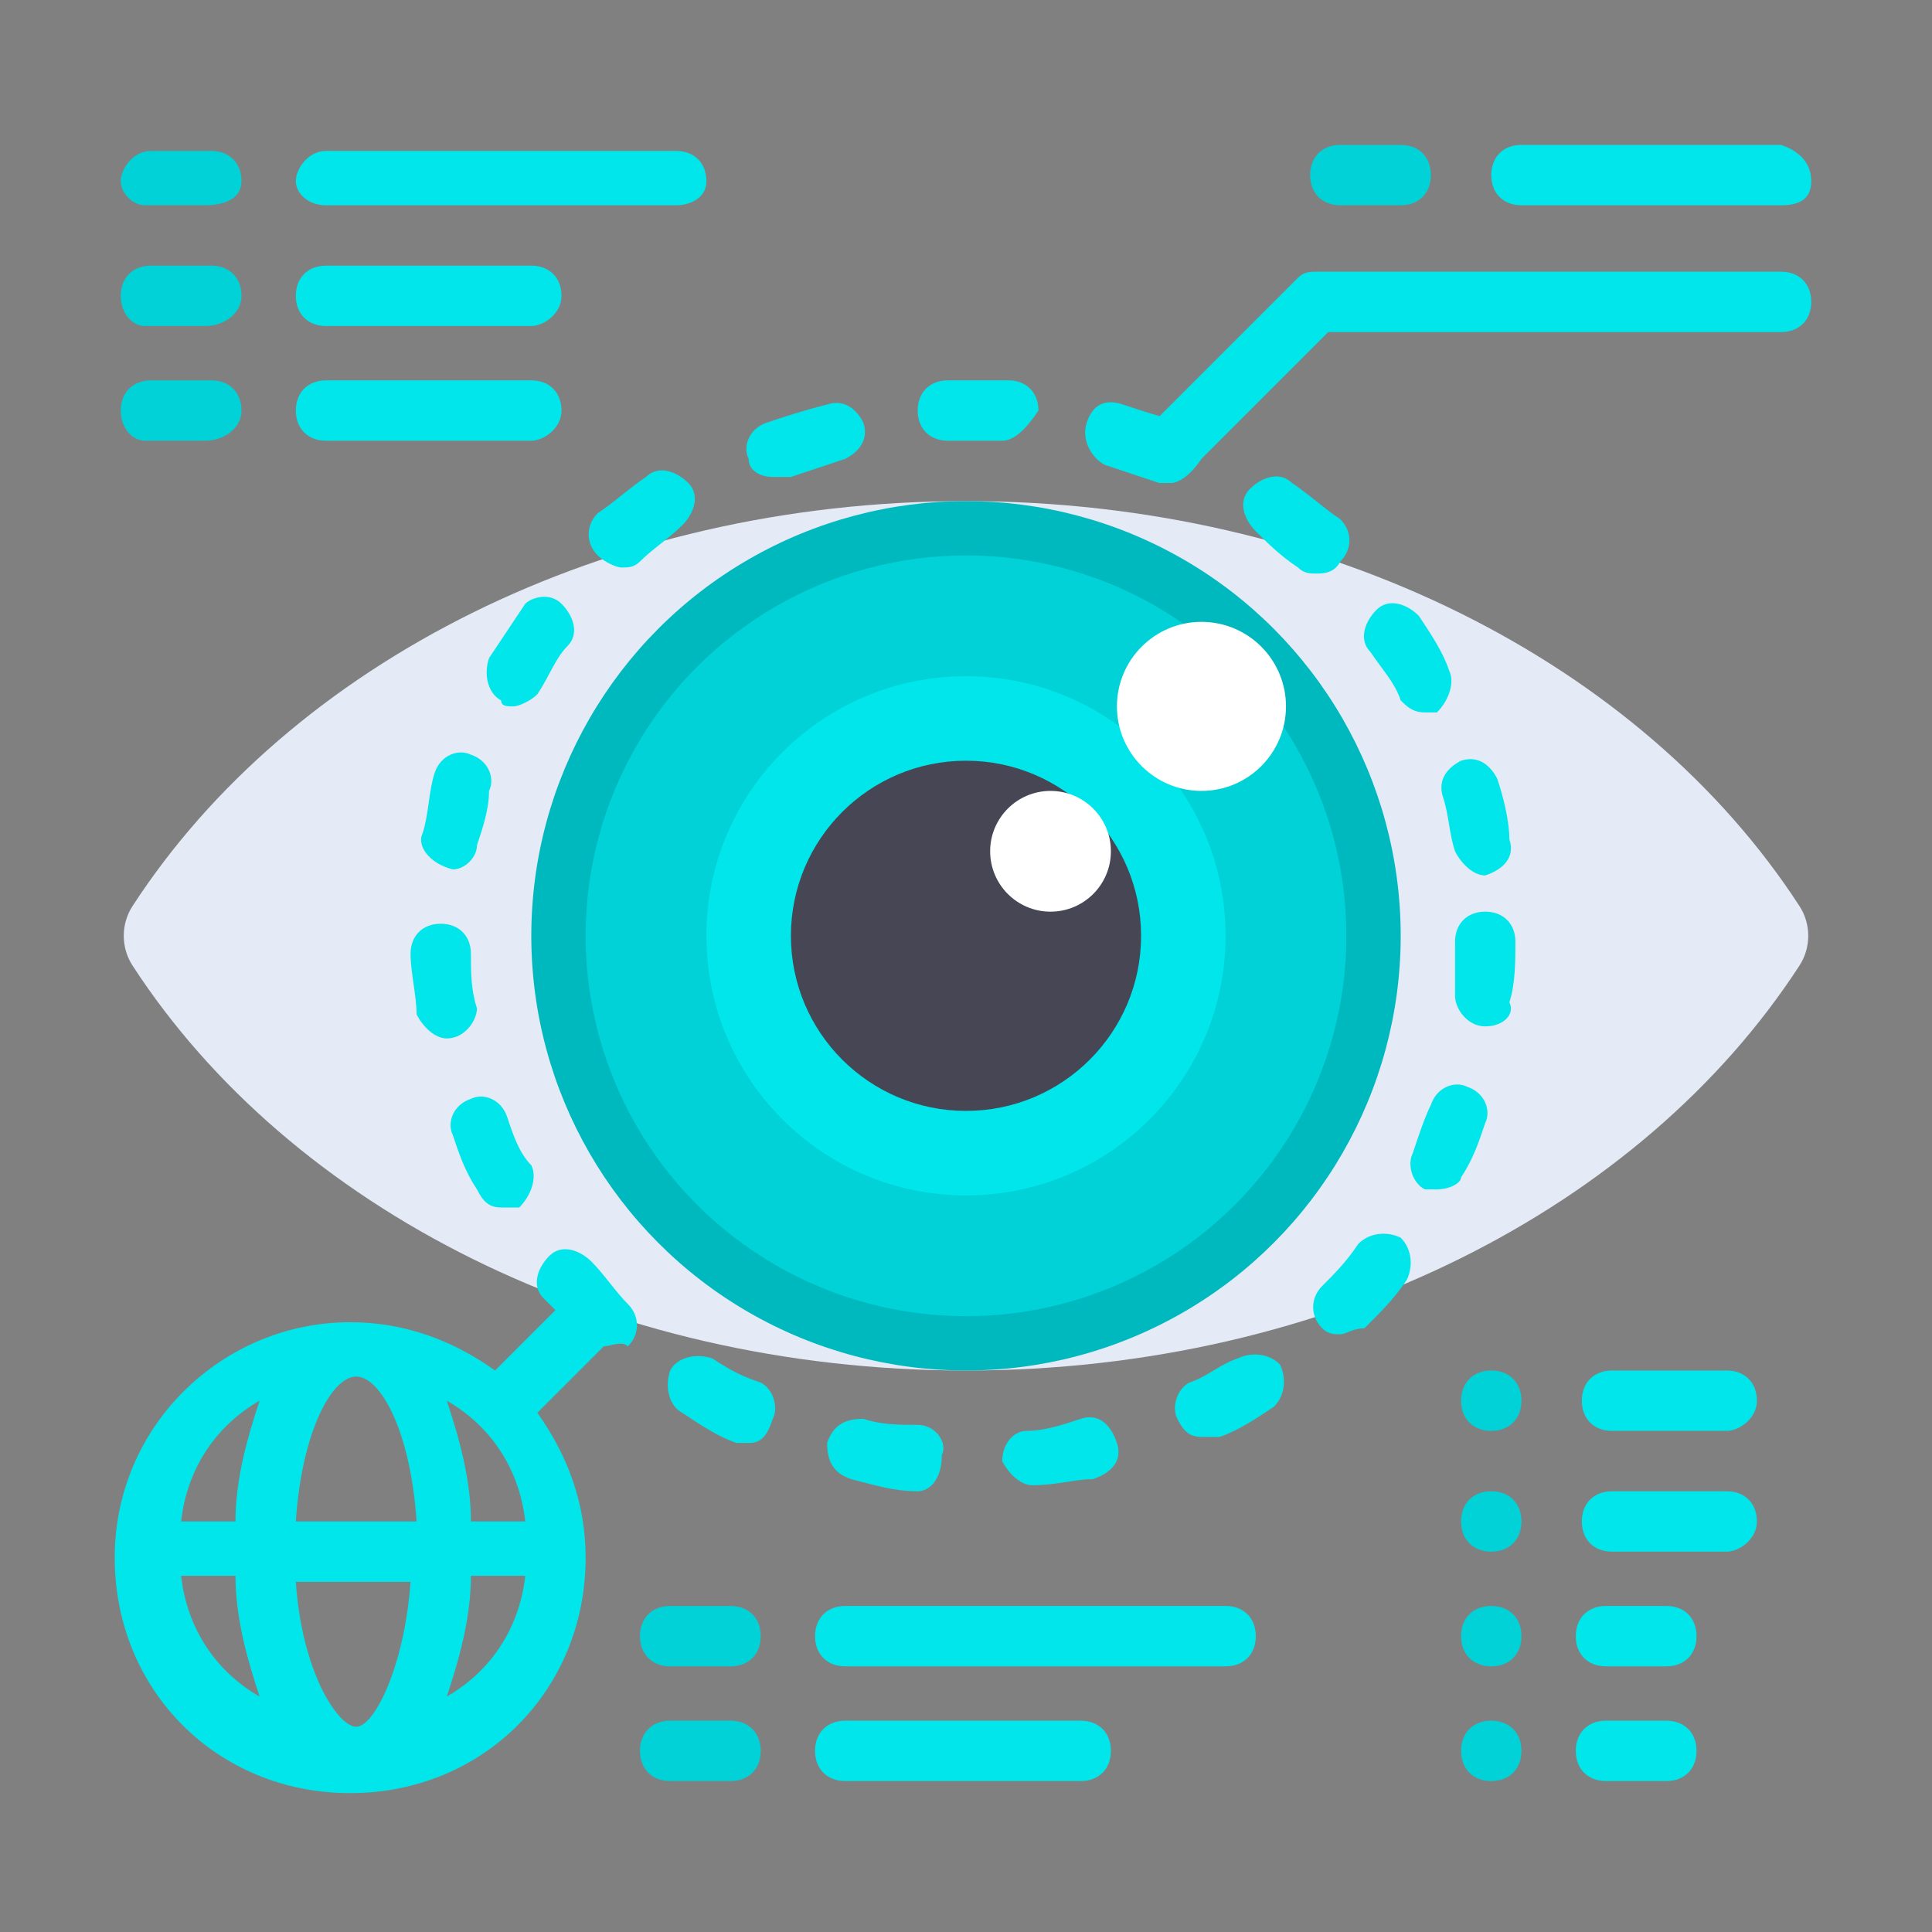 <?xml version="1.0" encoding="utf-8"?>
<!-- Generator: Adobe Illustrator 22.0.1, SVG Export Plug-In . SVG Version: 6.00 Build 0)  -->
<svg version="1.1" id="Capa_1" xmlns="http://www.w3.org/2000/svg" xmlns:xlink="http://www.w3.org/1999/xlink" x="0px" y="0px"
	 viewBox="0 0 32 32" style="enable-background:new 0 0 32 32;" xml:space="preserve">
<rect x="0" y="0" width="32" height="32" fill="#808080" stroke="none"/>
<style type="text/css">
	.st0{fill:#E4EAF6;}
	.st1{fill:#00B9BE;}
	.st2{fill:#00D2D7;}
	.st3{fill:#00E6EB;}
	.st4{fill:#464655;}
	.st5{fill:#FFFFFF;}
</style>
<g>
	<path class="st0" d="M16,8.3C10,8.3,4.8,11,2.2,15c-0.2,0.3-0.2,0.7,0,1c2.6,4,7.8,6.7,13.8,6.7S27.2,20,29.8,16
		c0.2-0.3,0.2-0.7,0-1C27.2,11,22,8.3,16,8.3z"/>
	<circle class="st1" cx="16" cy="15.5" r="7.2"/>
	<circle class="st2" cx="16" cy="15.5" r="6.3"/>
	<circle class="st3" cx="16" cy="15.5" r="4.3"/>
	<circle class="st4" cx="16" cy="15.5" r="2.9"/>
	<g>
		<circle class="st5" cx="17.4" cy="14.1" r="1"/>
		<circle class="st5" cx="19.9" cy="11.7" r="1.4"/>
	</g>
	<g>
		<path class="st3" d="M15.2,24.7C15.2,24.7,15.1,24.7,15.2,24.7c-0.4,0-0.7-0.1-1.1-0.2c-0.3-0.1-0.4-0.3-0.4-0.6
			c0.1-0.3,0.3-0.4,0.6-0.4c0.3,0.1,0.6,0.1,0.9,0.1c0.3,0,0.5,0.3,0.4,0.5C15.6,24.5,15.4,24.7,15.2,24.7z M17.1,24.6
			c-0.2,0-0.4-0.2-0.5-0.4c0-0.3,0.2-0.5,0.4-0.5c0.3,0,0.6-0.1,0.9-0.2c0.3-0.1,0.5,0.1,0.6,0.4c0.1,0.3-0.1,0.5-0.4,0.6
			C17.8,24.5,17.5,24.6,17.1,24.6C17.1,24.6,17.1,24.6,17.1,24.6z M12.4,23.9c-0.1,0-0.1,0-0.2,0c-0.3-0.1-0.6-0.3-0.9-0.5
			c-0.2-0.1-0.3-0.4-0.2-0.7c0.1-0.2,0.4-0.3,0.7-0.2c0.3,0.2,0.5,0.3,0.8,0.4c0.2,0.1,0.3,0.4,0.2,0.6
			C12.7,23.8,12.6,23.9,12.4,23.9z M19.9,23.8c-0.2,0-0.3-0.1-0.4-0.3c-0.1-0.2,0-0.5,0.2-0.6c0.3-0.1,0.5-0.3,0.8-0.4
			c0.2-0.1,0.5-0.1,0.7,0.1c0.1,0.2,0.1,0.5-0.1,0.7c-0.3,0.2-0.6,0.4-0.9,0.5C20,23.8,19.9,23.8,19.9,23.8z M10,22.3
			c-0.1,0-0.2,0-0.3-0.1c-0.2-0.2-0.5-0.5-0.7-0.7c-0.2-0.2-0.1-0.5,0.1-0.7c0.2-0.2,0.5-0.1,0.7,0.1c0.2,0.2,0.4,0.5,0.6,0.7
			c0.2,0.2,0.2,0.5,0,0.7C10.3,22.2,10.1,22.3,10,22.3z M22.2,22.1c-0.1,0-0.2,0-0.3-0.1c-0.2-0.2-0.2-0.5,0-0.7
			c0.2-0.2,0.4-0.4,0.6-0.7c0.2-0.2,0.5-0.2,0.7-0.1c0.2,0.2,0.2,0.5,0.1,0.7c-0.2,0.3-0.4,0.5-0.7,0.8C22.4,22,22.3,22.1,22.2,22.1
			z M8.3,20c-0.2,0-0.3-0.1-0.4-0.3c-0.2-0.3-0.3-0.6-0.4-0.9c-0.1-0.2,0-0.5,0.3-0.6c0.2-0.1,0.5,0,0.6,0.3
			c0.1,0.3,0.2,0.6,0.4,0.8c0.1,0.2,0,0.5-0.2,0.7C8.4,20,8.3,20,8.3,20z M23.8,19.7c-0.1,0-0.1,0-0.2,0c-0.2-0.1-0.3-0.4-0.2-0.6
			c0.1-0.3,0.2-0.6,0.3-0.8c0.1-0.3,0.4-0.4,0.6-0.3c0.3,0.1,0.4,0.4,0.3,0.6c-0.1,0.3-0.2,0.6-0.4,0.9C24.2,19.6,24,19.7,23.8,19.7
			z M7.4,17.2c-0.2,0-0.4-0.2-0.5-0.4c0-0.3-0.1-0.7-0.1-1c0-0.3,0.2-0.5,0.5-0.5c0.3,0,0.5,0.2,0.5,0.5c0,0.3,0,0.6,0.1,0.9
			C7.9,16.9,7.7,17.2,7.4,17.2C7.4,17.2,7.4,17.2,7.4,17.2z M24.6,17C24.6,17,24.6,17,24.6,17c-0.3,0-0.5-0.3-0.5-0.5
			c0-0.3,0-0.6,0-0.9c0-0.3,0.2-0.5,0.5-0.5c0.3,0,0.5,0.2,0.5,0.5c0,0.3,0,0.7-0.1,1C25.1,16.8,24.9,17,24.6,17z M24.6,14.5
			c-0.2,0-0.4-0.2-0.5-0.4c-0.1-0.3-0.1-0.6-0.2-0.9c-0.1-0.3,0.1-0.5,0.3-0.6c0.3-0.1,0.5,0.1,0.6,0.3c0.1,0.3,0.2,0.7,0.2,1
			C25.1,14.2,24.9,14.4,24.6,14.5C24.6,14.5,24.6,14.5,24.6,14.5z M7.5,14.4C7.4,14.4,7.4,14.4,7.5,14.4C7.1,14.3,6.9,14,7,13.8
			c0.1-0.3,0.1-0.7,0.2-1c0.1-0.3,0.4-0.4,0.6-0.3c0.3,0.1,0.4,0.4,0.3,0.6C8.1,13.4,8,13.7,7.9,14C7.9,14.2,7.7,14.4,7.5,14.4z
			 M23.6,11.8c-0.2,0-0.3-0.1-0.4-0.2c-0.1-0.3-0.3-0.5-0.5-0.8c-0.2-0.2-0.1-0.5,0.1-0.7c0.2-0.2,0.5-0.1,0.7,0.1
			c0.2,0.3,0.4,0.6,0.5,0.9c0.1,0.2,0,0.5-0.2,0.7C23.8,11.8,23.7,11.8,23.6,11.8z M8.5,11.7c-0.1,0-0.2,0-0.2-0.1
			c-0.2-0.1-0.3-0.4-0.2-0.7c0.2-0.3,0.4-0.6,0.6-0.9C8.8,9.9,9.1,9.8,9.3,10c0.2,0.2,0.3,0.5,0.1,0.7c-0.2,0.2-0.3,0.5-0.5,0.8
			C8.8,11.6,8.6,11.7,8.5,11.7z M21.8,9.5c-0.1,0-0.2,0-0.3-0.1C21.2,9.2,21,9,20.8,8.8c-0.2-0.2-0.3-0.5-0.1-0.7
			c0.2-0.2,0.5-0.3,0.7-0.1c0.3,0.2,0.5,0.4,0.8,0.6c0.2,0.2,0.2,0.5,0,0.7C22.1,9.5,21.9,9.5,21.8,9.5z M10.3,9.4
			c-0.1,0-0.3-0.1-0.4-0.2c-0.2-0.2-0.2-0.5,0-0.7c0.3-0.2,0.5-0.4,0.8-0.6c0.2-0.2,0.5-0.1,0.7,0.1c0.2,0.2,0.1,0.5-0.1,0.7
			c-0.2,0.2-0.5,0.4-0.7,0.6C10.5,9.4,10.4,9.4,10.3,9.4z M19.4,8c-0.1,0-0.1,0-0.2,0c-0.3-0.1-0.6-0.2-0.9-0.3
			C18.1,7.6,17.9,7.3,18,7c0.1-0.3,0.3-0.4,0.6-0.3c0.3,0.1,0.6,0.2,1,0.3c0.2,0.1,0.4,0.4,0.3,0.6C19.7,7.9,19.5,8,19.4,8z
			 M12.8,7.9c-0.2,0-0.4-0.1-0.4-0.3c-0.1-0.2,0-0.5,0.3-0.6c0.3-0.1,0.6-0.2,1-0.3c0.3-0.1,0.5,0.1,0.6,0.3
			c0.1,0.3-0.1,0.5-0.3,0.6c-0.3,0.1-0.6,0.2-0.9,0.3C12.9,7.9,12.8,7.9,12.8,7.9z M16.6,7.3C16.5,7.3,16.5,7.3,16.6,7.3
			c-0.3,0-0.6,0-0.9,0c-0.3,0-0.5-0.2-0.5-0.5c0-0.3,0.2-0.5,0.5-0.5c0.3,0,0.7,0,1,0c0.3,0,0.5,0.2,0.5,0.5
			C17,7.1,16.8,7.3,16.6,7.3z"/>
		<path class="st3" d="M11.2,3.4H5.4C5.1,3.4,4.9,3.2,4.9,3s0.2-0.5,0.5-0.5h5.8c0.3,0,0.5,0.2,0.5,0.5S11.4,3.4,11.2,3.4z"/>
		<path class="st3" d="M8.8,5.4H5.4c-0.3,0-0.5-0.2-0.5-0.5s0.2-0.5,0.5-0.5h3.4c0.3,0,0.5,0.2,0.5,0.5S9,5.4,8.8,5.4z"/>
	</g>
	<g>
		<path class="st2" d="M3.4,5.4h-1C2.2,5.4,2,5.2,2,4.9s0.2-0.5,0.5-0.5h1c0.3,0,0.5,0.2,0.5,0.5S3.7,5.4,3.4,5.4z"/>
		<path class="st2" d="M3.4,3.4h-1C2.2,3.4,2,3.2,2,3s0.2-0.5,0.5-0.5h1c0.3,0,0.5,0.2,0.5,0.5S3.7,3.4,3.4,3.4z"/>
	</g>
	<path class="st3" d="M29.5,3.4h-4.3c-0.3,0-0.5-0.2-0.5-0.5s0.2-0.5,0.5-0.5h4.3C29.8,2.5,30,2.7,30,3S29.8,3.4,29.5,3.4z"/>
	<g>
		<path class="st2" d="M23.2,3.4h-1c-0.3,0-0.5-0.2-0.5-0.5s0.2-0.5,0.5-0.5h1c0.3,0,0.5,0.2,0.5,0.5S23.5,3.4,23.2,3.4z"/>
		<path class="st2" d="M3.4,7.3h-1C2.2,7.3,2,7.1,2,6.8s0.2-0.5,0.5-0.5h1c0.3,0,0.5,0.2,0.5,0.5S3.7,7.3,3.4,7.3z"/>
	</g>
	<g>
		<path class="st3" d="M8.8,7.3H5.4c-0.3,0-0.5-0.2-0.5-0.5s0.2-0.5,0.5-0.5h3.4c0.3,0,0.5,0.2,0.5,0.5S9,7.3,8.8,7.3z"/>
		<path class="st3" d="M20.3,27.6h-6.3c-0.3,0-0.5-0.2-0.5-0.5s0.2-0.5,0.5-0.5h6.3c0.3,0,0.5,0.2,0.5,0.5S20.6,27.6,20.3,27.6z"/>
		<path class="st3" d="M17.9,29.5h-3.9c-0.3,0-0.5-0.2-0.5-0.5s0.2-0.5,0.5-0.5h3.9c0.3,0,0.5,0.2,0.5,0.5S18.2,29.5,17.9,29.5z"/>
		<path class="st3" d="M27.6,29.5h-1c-0.3,0-0.5-0.2-0.5-0.5s0.2-0.5,0.5-0.5h1c0.3,0,0.5,0.2,0.5,0.5S27.9,29.5,27.6,29.5z"/>
		<path class="st3" d="M27.6,27.6h-1c-0.3,0-0.5-0.2-0.5-0.5s0.2-0.5,0.5-0.5h1c0.3,0,0.5,0.2,0.5,0.5S27.9,27.6,27.6,27.6z"/>
		<path class="st3" d="M28.6,25.7h-1.9c-0.3,0-0.5-0.2-0.5-0.5s0.2-0.5,0.5-0.5h1.9c0.3,0,0.5,0.2,0.5,0.5S28.8,25.7,28.6,25.7z"/>
		<path class="st3" d="M28.6,23.7h-1.9c-0.3,0-0.5-0.2-0.5-0.5s0.2-0.5,0.5-0.5h1.9c0.3,0,0.5,0.2,0.5,0.5S28.8,23.7,28.6,23.7z"/>
		<path class="st3" d="M19.4,7.8c-0.1,0-0.2,0-0.3-0.1c-0.2-0.2-0.2-0.5,0-0.7l2.4-2.4c0.1-0.1,0.2-0.1,0.3-0.1h7.7
			c0.3,0,0.5,0.2,0.5,0.5s-0.2,0.5-0.5,0.5H22l-2.3,2.3C19.6,7.7,19.5,7.8,19.4,7.8z"/>
		<path class="st3" d="M10.1,21.5c-0.2-0.2-0.5-0.2-0.7,0l-1.2,1.2c-0.7-0.5-1.5-0.8-2.4-0.8c-2.1,0-3.9,1.7-3.9,3.9
			s1.7,3.9,3.9,3.9s3.9-1.7,3.9-3.9c0-0.9-0.3-1.7-0.8-2.4l1.2-1.2C10.3,21.9,10.3,21.6,10.1,21.5z M7.8,25.2c0-0.7-0.2-1.4-0.4-2
			c0.7,0.4,1.2,1.1,1.3,2H7.8z M5.9,28.6c-0.3,0-0.9-0.9-1-2.4h1.9C6.7,27.6,6.2,28.6,5.9,28.6z M4.9,25.2c0.1-1.5,0.6-2.4,1-2.4
			s0.9,0.9,1,2.4H4.9z M4.3,23.2c-0.2,0.6-0.4,1.3-0.4,2H3C3.1,24.3,3.6,23.6,4.3,23.2z M3,26.1h0.9c0,0.7,0.2,1.4,0.4,2
			C3.6,27.7,3.1,27,3,26.1z M7.4,28.1c0.2-0.6,0.4-1.3,0.4-2h0.9C8.6,27,8.1,27.7,7.4,28.1z"/>
	</g>
	<g>
		<path class="st2" d="M12.1,27.6h-1c-0.3,0-0.5-0.2-0.5-0.5s0.2-0.5,0.5-0.5h1c0.3,0,0.5,0.2,0.5,0.5S12.4,27.6,12.1,27.6z"/>
		<path class="st2" d="M12.1,29.5h-1c-0.3,0-0.5-0.2-0.5-0.5s0.2-0.5,0.5-0.5h1c0.3,0,0.5,0.2,0.5,0.5S12.4,29.5,12.1,29.5z"/>
		<path class="st2" d="M24.7,23.7c-0.3,0-0.5-0.2-0.5-0.5s0.2-0.5,0.5-0.5h0c0.3,0,0.5,0.2,0.5,0.5S25,23.7,24.7,23.7z"/>
		<path class="st2" d="M24.7,27.6c-0.3,0-0.5-0.2-0.5-0.5s0.2-0.5,0.5-0.5h0c0.3,0,0.5,0.2,0.5,0.5S25,27.6,24.7,27.6z"/>
		<path class="st2" d="M24.7,25.7c-0.3,0-0.5-0.2-0.5-0.5s0.2-0.5,0.5-0.5h0c0.3,0,0.5,0.2,0.5,0.5S25,25.7,24.7,25.7z"/>
		<path class="st2" d="M24.7,29.5c-0.3,0-0.5-0.2-0.5-0.5s0.2-0.5,0.5-0.5h0c0.3,0,0.5,0.2,0.5,0.5S25,29.5,24.7,29.5z"/>
	</g>
</g>
</svg>

